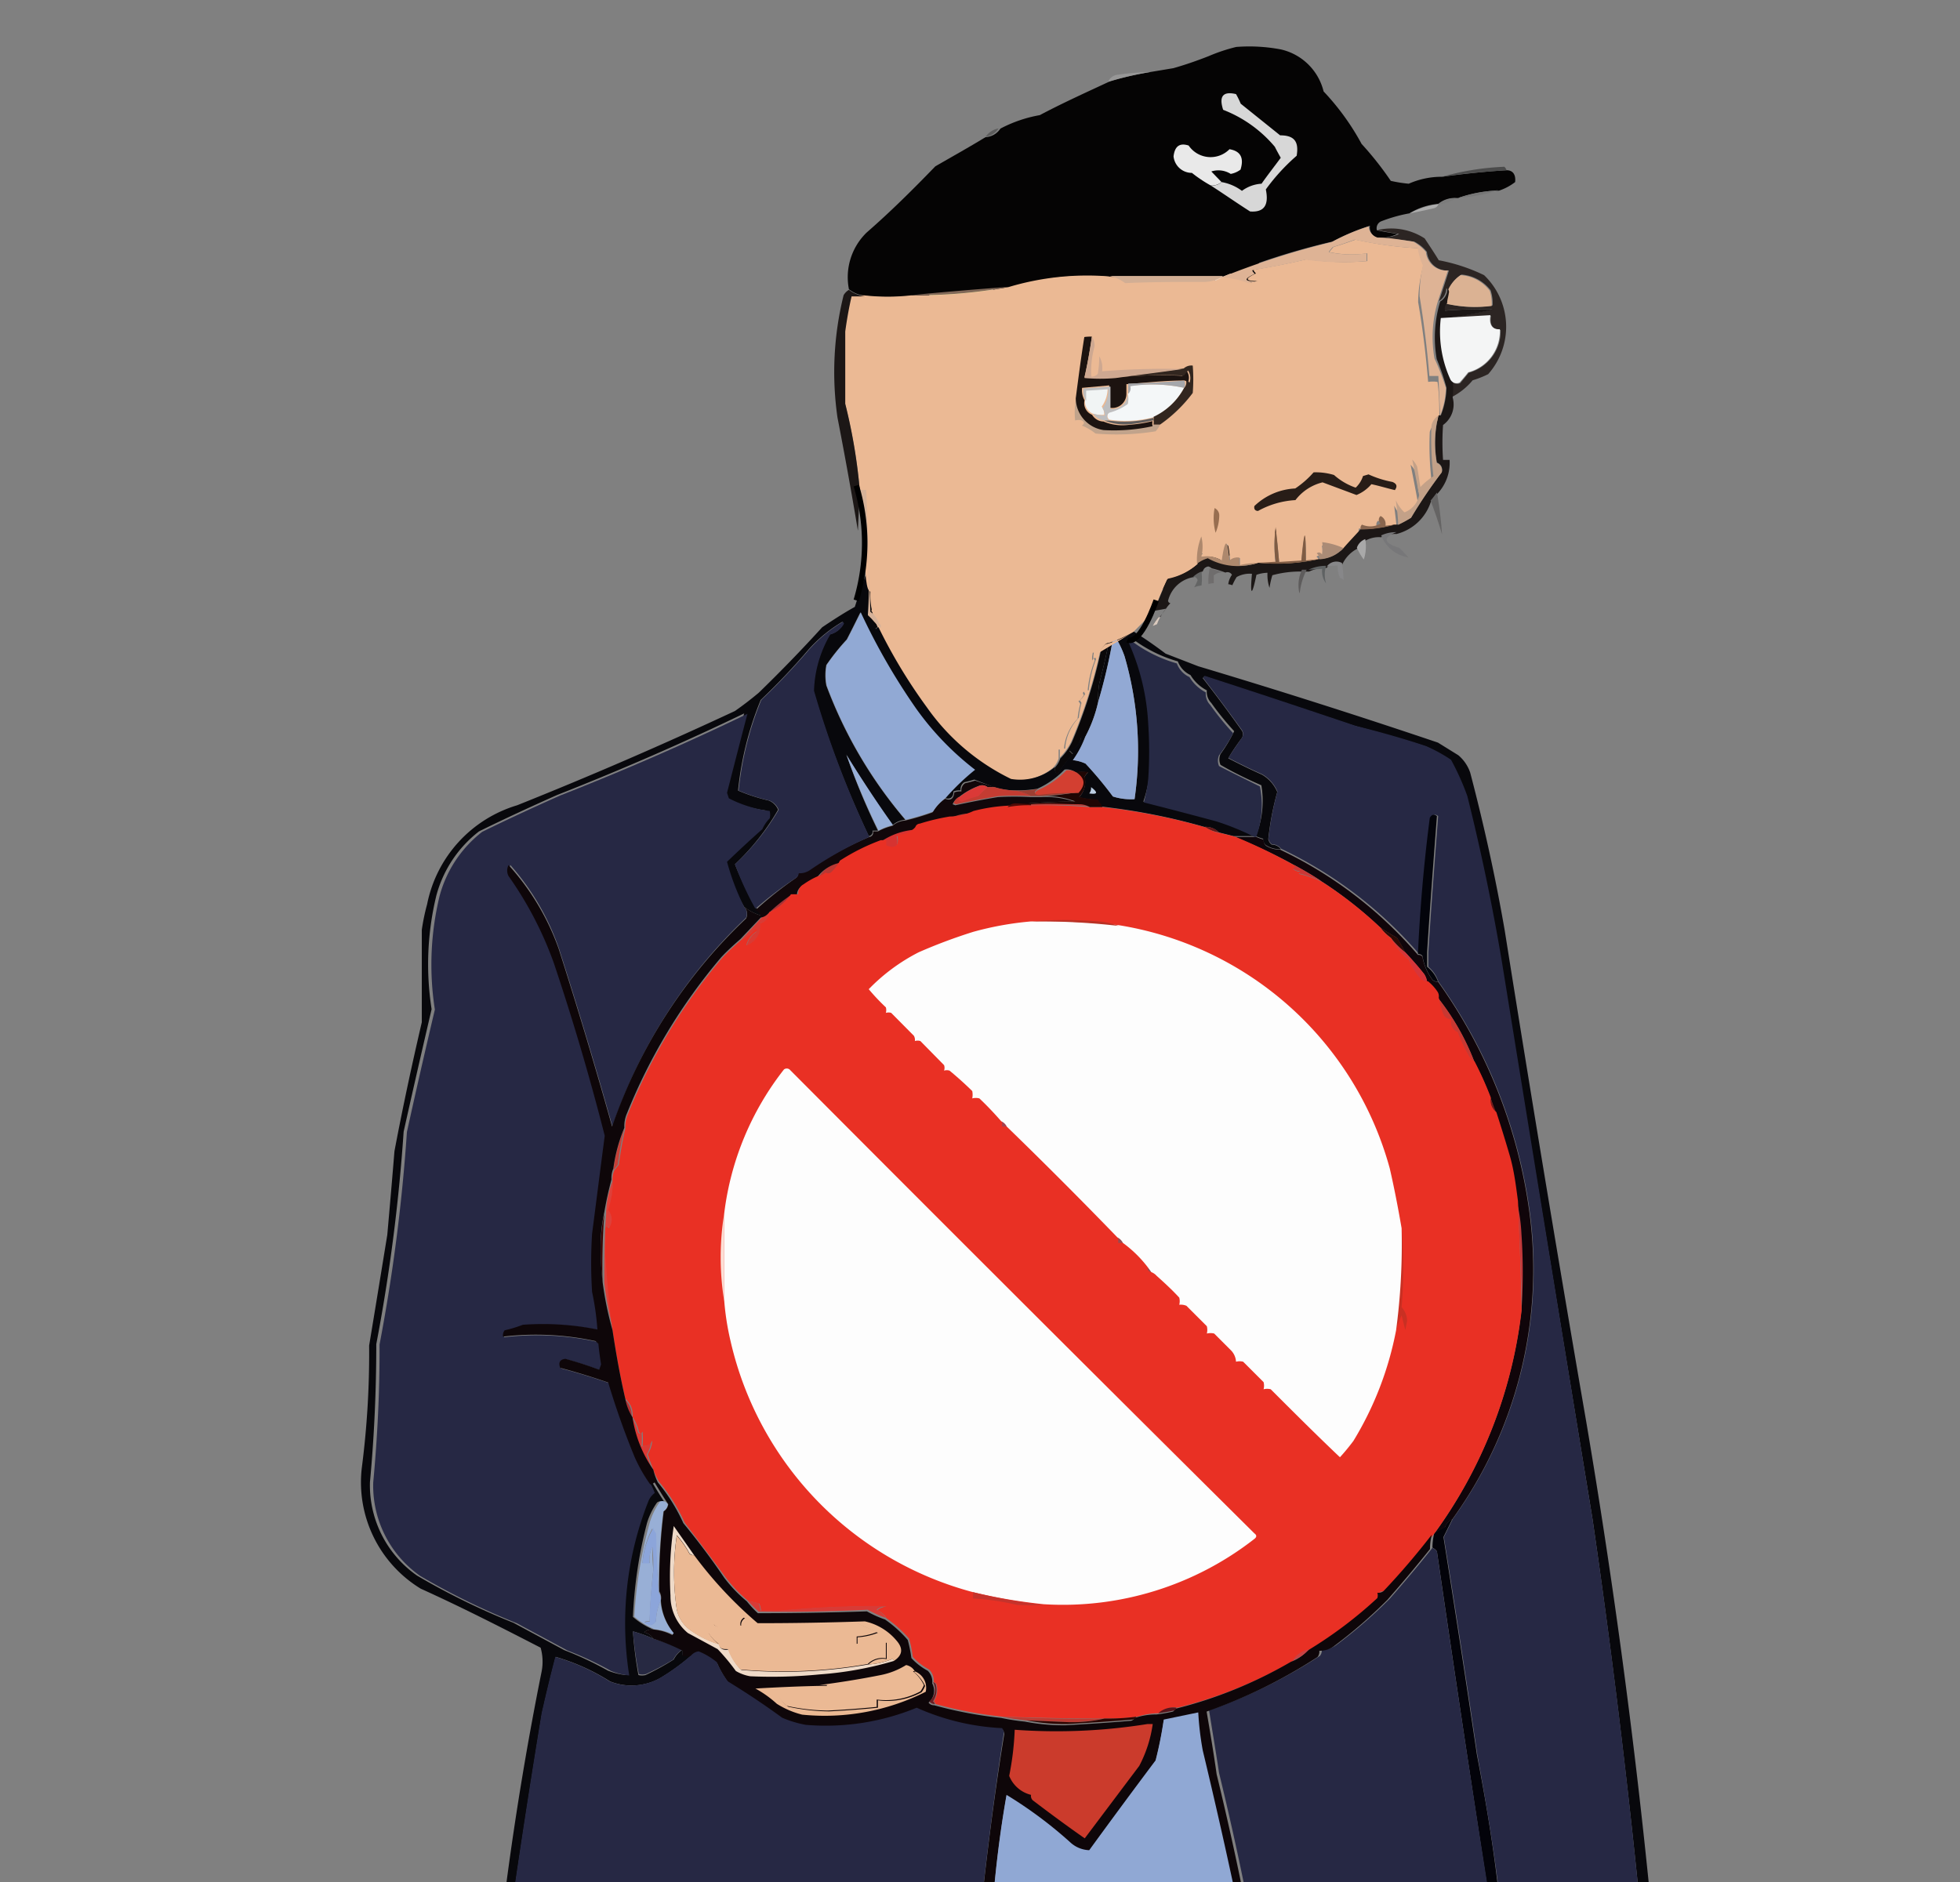 <svg xmlns="http://www.w3.org/2000/svg" viewBox="0 0 96 92.2"><rect x="0" y="0" width="96" height="92.2" fill="#808080" stroke="none"/><defs><style>.cls-1{fill:#0a0809;}.cls-1,.cls-10,.cls-100,.cls-101,.cls-102,.cls-103,.cls-104,.cls-105,.cls-106,.cls-107,.cls-108,.cls-109,.cls-11,.cls-110,.cls-111,.cls-112,.cls-113,.cls-114,.cls-115,.cls-116,.cls-117,.cls-118,.cls-119,.cls-12,.cls-120,.cls-13,.cls-14,.cls-15,.cls-16,.cls-17,.cls-18,.cls-19,.cls-2,.cls-20,.cls-21,.cls-22,.cls-23,.cls-24,.cls-25,.cls-26,.cls-27,.cls-28,.cls-29,.cls-3,.cls-30,.cls-31,.cls-32,.cls-33,.cls-34,.cls-35,.cls-36,.cls-37,.cls-38,.cls-39,.cls-4,.cls-40,.cls-41,.cls-42,.cls-43,.cls-44,.cls-45,.cls-46,.cls-47,.cls-48,.cls-49,.cls-5,.cls-50,.cls-51,.cls-52,.cls-53,.cls-54,.cls-55,.cls-56,.cls-57,.cls-58,.cls-59,.cls-6,.cls-60,.cls-61,.cls-62,.cls-63,.cls-64,.cls-65,.cls-66,.cls-67,.cls-68,.cls-69,.cls-7,.cls-70,.cls-71,.cls-72,.cls-73,.cls-74,.cls-75,.cls-76,.cls-77,.cls-78,.cls-79,.cls-8,.cls-80,.cls-81,.cls-82,.cls-83,.cls-84,.cls-85,.cls-86,.cls-87,.cls-88,.cls-89,.cls-9,.cls-90,.cls-91,.cls-92,.cls-93,.cls-94,.cls-95,.cls-96,.cls-97,.cls-98,.cls-99{fill-rule:evenodd;}.cls-2{fill:#ecd1bb;}.cls-3{fill:#edebb2;}.cls-4{fill:#f6f2ac;}.cls-5{fill:#edebaf;}.cls-6{fill:#ebb994;}.cls-7{fill:#f9f5a1;}.cls-8{fill:#f3f2c0;}.cls-9{fill:#f3f1b2;}.cls-10{fill:#f3f4f3;}.cls-11{fill:#efedc0;}.cls-12{fill:#f0d9c5;}.cls-13{fill:#0c0909;}.cls-14{fill:#f7f7f7;}.cls-15{fill:#edd5c3;}.cls-16{fill:#f2e2d2;}.cls-17{fill:#0d0d0e;}.cls-18{fill:#f1d7c3;}.cls-19{fill:#0f0b09;}.cls-20{fill:#eed7c3;}.cls-21{fill:#08080c;}.cls-22{fill:#03030a;}.cls-23{fill:#98afd6;}.cls-24{fill:#262844;}.cls-25{fill:#8ca5da;}.cls-26{fill:#db3a35;}.cls-27{fill:#b13234;}.cls-28{fill:#de4039;}.cls-29{fill:#370201;}.cls-30{fill:#c3383a;}.cls-31{fill:#c73f37;}.cls-32{fill:#10050a;}.cls-33{fill:#761a1a;}.cls-34{fill:#c83832;}.cls-35{fill:#d63539;}.cls-36{fill:#2c0a05;}.cls-37{fill:#d93a33;}.cls-38{fill:#ab3134;}.cls-39{fill:#ca3836;}.cls-40{fill:#ba3833;}.cls-41{fill:#d63331;}.cls-42{fill:#03040b;}.cls-43{fill:#661718;}.cls-44{fill:#aa3c36;}.cls-45{fill:#11070a;}.cls-46{fill:#e93024;}.cls-47{fill:#c93023;}.cls-48{fill:#984650;}.cls-49{fill:#fddfd6;}.cls-50{fill:#994a50;}.cls-51{fill:#a6404e;}.cls-52{fill:#fdfdfd;}.cls-53{fill:#ba3125;}.cls-54{fill:#97afd8;}.cls-55{fill:#b83c37;}.cls-56{fill:#510b08;}.cls-57{fill:#200604;}.cls-58{fill:#c43c32;}.cls-59{fill:#9d3e32;}.cls-60{fill:#bbcee3;}.cls-61{fill:#db3937;}.cls-62{fill:#262944;}.cls-63{fill:#d33f31;}.cls-64{fill:#92a9d4;}.cls-65{fill:#91a9d4;}.cls-66{fill:#272942;}.cls-67{fill:#0e0609;}.cls-68{fill:#efdac8;}.cls-69{fill:#c94143;}.cls-70{fill:#d83b36;}.cls-71{fill:#c5332c;}.cls-72{fill:#6a1e23;}.cls-73{fill:#58151b;}.cls-74{fill:#bb3b33;}.cls-75{fill:#2d0501;}.cls-76{fill:#cb3b2c;}.cls-77{fill:#90a8d4;}.cls-78{fill:#050404;}.cls-79{fill:#979797;}.cls-80{fill:#5d5d5d;}.cls-81{fill:#e9e9e9;}.cls-82{fill:#4b4b4b;}.cls-83{fill:#d7d7d7;}.cls-84{fill:#767676;}.cls-85{fill:#7c7c7c;}.cls-86{fill:#acacac;}.cls-87{fill:#2c2523;}.cls-88{fill:#816858;}.cls-89{fill:#d2ae94;}.cls-90{fill:#dbb293;}.cls-91{fill:#deb395;}.cls-92{fill:#1c1716;}.cls-93{fill:#281d17;}.cls-94{fill:#c1a38b;}.cls-95{fill:#5f5c5c;}.cls-96{fill:#1c1310;}.cls-97{fill:#f4f7f8;}.cls-98{fill:#32261f;}.cls-99{fill:#f1f4f4;}.cls-100{fill:#bebebf;}.cls-101{fill:#a5a7ab;}.cls-102{fill:#cea891;}.cls-103{fill:#f4f5f5;}.cls-104{fill:#656464;}.cls-105{fill:#986e50;}.cls-106{fill:#c3a188;}.cls-107{fill:#88654e;}.cls-108{fill:#ad886d;}.cls-109{fill:#aa8b76;}.cls-110{fill:#777779;}.cls-111{fill:#7f5c44;}.cls-112{fill:#a9a9a9;}.cls-113{fill:#6f6d6d;}.cls-114{fill:#5f6263;}.cls-115{fill:#d6b299;}.cls-116{fill:#878789;}.cls-117{fill:#5e5c5c;}.cls-118{fill:#636464;}.cls-119{fill:#dacabe;}.cls-120,.cls-121{fill:none;}.cls-120{stroke:#000;stroke-miterlimit:10;stroke-width:0.27px;}</style></defs><g id="Capa_1" data-name="Capa 1"><path class="cls-1" d="M55.48,30.91a1,1,0,0,1-.93.09.33.33,0,0,0-.18.17c-.15.78-.33,1.55-.53,2.32a4.39,4.39,0,0,0-.05.89,6.72,6.72,0,0,1-.62,1.69.25.25,0,0,0-.22.08.8.8,0,0,1-.58.63l.18.18a5.91,5.91,0,0,0-.76,1,.43.43,0,0,1-.13-.35,1.15,1.15,0,0,0,.27-.45,2.9,2.9,0,0,0,.57-.8,24.58,24.58,0,0,0,1.78-6.58c1.87-1.09,3.79-2.1,5.74-3a15.67,15.67,0,0,0,5.12-3.39,9.09,9.09,0,0,0,1-1.51,3.49,3.49,0,0,0,.58-3.11A2,2,0,0,1,64,17.47a5.91,5.91,0,0,1,0-1.33,16,16,0,0,0-2.45-2.05.51.51,0,0,0-.35-.17A5.83,5.83,0,0,0,58.86,13a13.11,13.11,0,0,0-9.51,1.74.58.58,0,0,0-.45.26,5.37,5.37,0,0,0-2.71,2.76,88.21,88.21,0,0,0-2.8,9c-.23.58-.46,1.17-.67,1.77A3.49,3.49,0,0,0,43,30.73a.18.18,0,0,0-.13.09,3.51,3.51,0,0,1-.4-1.69c0-.26,0-.53.08-.8a.28.28,0,0,0-.17-.18q.77-2.83,1.46-5.69a7.22,7.22,0,0,0,0-1.61q-1-8,6.72-10.45l9-2A2.63,2.63,0,0,1,61.93,9a3.69,3.69,0,0,1-.09,3.74.48.48,0,0,0-.26.53,22,22,0,0,1,1.73,1.47l2.32,1.42A4.26,4.26,0,0,1,67,21.48a11.49,11.49,0,0,1-4.76,4.76c-2.52,1.19-5,2.45-7.47,3.78-.09,0-.1.1,0,.17A8.44,8.44,0,0,0,55.48,30.91Z"/><path class="cls-2" d="M61.18,13.92h-1.6l-.18-.54a16.87,16.87,0,0,0-4.81-.27,9,9,0,0,1-1.15.36,1,1,0,0,0-.22-.09,5.73,5.73,0,0,1-1.74.4,1.25,1.25,0,0,0-.71.45,2.38,2.38,0,0,0-.71.17,2.26,2.26,0,0,1-.58.49.29.29,0,0,0-.13-.17A13.11,13.11,0,0,1,58.86,13,5.83,5.83,0,0,1,61.18,13.92Z"/><path class="cls-3" d="M51.93,12.49a30.77,30.77,0,0,0-2.85,1.34,3.4,3.4,0,0,1,.8-.76Z"/><path class="cls-4" d="M57.62,9.47a7,7,0,0,0-1.29.53,1,1,0,0,0-1.11.18,2.68,2.68,0,0,0,1,.09v.26H54.77v.36a8.4,8.4,0,0,0-1.73.18,3.91,3.91,0,0,0-3,.31,2.7,2.7,0,0,1-.89.13,12.74,12.74,0,0,1,3.11-1Q54.93,9.88,57.62,9.47Z"/><path class="cls-5" d="M61.53,12.23a10.87,10.87,0,0,1,.09-1.61c-.11-.37-.22-.76-.31-1.15a1.57,1.57,0,0,0-.49-.4,8.83,8.83,0,0,0-1.78,0q3.54-1,2.72,2.67A4.73,4.73,0,0,1,61.53,12.23Z"/><path class="cls-6" d="M61.18,13.92a.51.51,0,0,1,.35.17q-.08.36.36.36a.35.35,0,0,0,.09.31,1,1,0,0,1,.84.93,1.22,1.22,0,0,1,.76,1.78,3,3,0,0,0,2.85,1.65.37.37,0,0,1,.17.13,4.53,4.53,0,0,1,0,1.47c0,.26-.18.34-.4.22a4.43,4.43,0,0,0,0,.89l-.53.27a6.32,6.32,0,0,0-1,1.51,2.07,2.07,0,0,1-.45.27.84.84,0,0,1-.27.4,4,4,0,0,0-.71.53.7.7,0,0,1-.35.05.45.45,0,0,1-.27.4,2.8,2.8,0,0,1-.71,0,.27.27,0,0,1-.09.27,3.77,3.77,0,0,1-.8.27.56.56,0,0,1-.67.35.63.63,0,0,0-.31.54,7.85,7.85,0,0,0-1.78.75,2.39,2.39,0,0,0-1,.27,1.07,1.07,0,0,0-.13.31L57,28a.85.85,0,0,1-.58.22,1.73,1.73,0,0,0-.35.31.33.33,0,0,1-.14-.17,5,5,0,0,1-1.55.84,1.08,1.08,0,0,0-.32.58c0,.42-.08.83-.13,1.25h-.35a5.58,5.58,0,0,1-.09,1.15l0,.18c.06-.11.1-.11.13,0a5.27,5.27,0,0,0-.35,1.51q-.33,0-.18.18a1.14,1.14,0,0,1-.27.31.38.38,0,0,1,.09.13,4.34,4.34,0,0,0-.13.72,2.41,2.41,0,0,0-.67,1.51h-.26v.44a1.15,1.15,0,0,1-.27.45,2.65,2.65,0,0,1-2.14.58,10.81,10.81,0,0,1-4.13-3.52A25.87,25.87,0,0,1,43,30.73a3.49,3.49,0,0,1-.31-2.23c.21-.6.44-1.19.67-1.77a.22.22,0,0,0,.13-.09,5.88,5.88,0,0,1,.71-2.05c.21-.84.42-1.67.62-2.49a2.27,2.27,0,0,0,.45-1.42c.34-.95.67-1.9,1-2.85a1.76,1.76,0,0,1,.49-.49.46.46,0,0,1,0-.49,6.07,6.07,0,0,1,1.56-1.47,1.08,1.08,0,0,1,.44,0A.74.74,0,0,1,48.9,15a.58.58,0,0,1,.45-.26.29.29,0,0,1,.13.17,2.26,2.26,0,0,0,.58-.49,2.38,2.38,0,0,1,.71-.17,1.25,1.25,0,0,1,.71-.45,5.73,5.73,0,0,0,1.74-.4,1,1,0,0,1,.22.09,9,9,0,0,0,1.15-.36,16.87,16.87,0,0,1,4.81.27l.18.54Z"/><path class="cls-7" d="M61.53,12.23a1.73,1.73,0,0,1-.49.62l-1.11-.36a.35.35,0,0,0-.09-.31A7.41,7.41,0,0,1,58,11.91c-1.3-.06-2.6-.06-3.91,0a8.92,8.92,0,0,0-2.13.32v.26l-2,.58a3.4,3.4,0,0,0-.8.76.08.08,0,0,1-.09.09h-.44a.31.31,0,0,1-.09.26,5.55,5.55,0,0,0-.8.45v.26a.4.4,0,0,0-.45.45.29.29,0,0,0-.27.09,2.29,2.29,0,0,1-.66.62,1,1,0,0,1-.4.71,2.61,2.61,0,0,1-.4.8c-.32,1-.65,1.91-1,2.85a1.37,1.37,0,0,1-.14-.8,15.82,15.82,0,0,1,0-1.69,6,6,0,0,0,.31-1.51c.13-.58.27-.58.4,0l.4-.58a.56.56,0,0,1-.13-.85,2.9,2.9,0,0,0,.26-.53.37.37,0,0,1,.32-.09v-.44h.26a.42.42,0,0,1,.36-.49,10.67,10.67,0,0,1,.8-.94,6.69,6.69,0,0,1,1.78-1,2.7,2.7,0,0,0,.89-.13,3.91,3.91,0,0,1,3-.31,8.4,8.4,0,0,1,1.73-.18v-.36H56.2v-.26a2.68,2.68,0,0,1-1-.09A1,1,0,0,1,56.33,10a7,7,0,0,1,1.29-.53A6.57,6.57,0,0,1,59,9.11a8.83,8.83,0,0,1,1.78,0,1.57,1.57,0,0,1,.49.4c.09.39.2.78.31,1.15A10.87,10.87,0,0,0,61.53,12.23Z"/><path class="cls-8" d="M59.93,12.49a15.5,15.5,0,0,0-8,0v-.26a8.92,8.92,0,0,1,2.13-.32c1.31-.06,2.61-.06,3.91,0a7.41,7.41,0,0,0,1.87.27A.35.35,0,0,1,59.93,12.49Z"/><path class="cls-9" d="M47.39,12.49a10.67,10.67,0,0,0-.8.94.42.42,0,0,0-.36.49H46v.44a.37.37,0,0,0-.32.09,2.9,2.9,0,0,1-.26.53.56.56,0,0,0,.13.85l-.4.58c-.13-.58-.27-.58-.4,0a6,6,0,0,1-.31,1.51,15.82,15.82,0,0,0,0,1.69,9.53,9.53,0,0,1-.08-1.78A7.36,7.36,0,0,1,47.39,12.49Z"/><path class="cls-10" d="M64.47,16.23h.35a.29.29,0,0,0,.09.27,1.56,1.56,0,0,1,.45.26c-.4.2-.46.48-.18.85a.5.5,0,0,0,.67-.49q1.75,1.75-.67,1.11a1.23,1.23,0,0,1-.67-.85A7.37,7.37,0,0,1,64.47,16.23Z"/><path class="cls-11" d="M49,13.92a15.32,15.32,0,0,0-3,2.93c-.23.47-.43.94-.62,1.42-.29,1-.62,2-1,2.94a11.31,11.31,0,0,1-.13-3.38,9.53,9.53,0,0,0,.08,1.78,1.37,1.37,0,0,0,.14.8c.33-.94.66-1.89,1-2.85a2.61,2.61,0,0,0,.4-.8,1,1,0,0,0,.4-.71,2.29,2.29,0,0,0,.66-.62.29.29,0,0,1,.27-.09.4.4,0,0,1,.45-.45v-.26a5.55,5.55,0,0,1,.8-.45.31.31,0,0,0,.09-.26Z"/><path class="cls-12" d="M61.53,14.09A16,16,0,0,1,64,16.14a5.91,5.91,0,0,0,0,1.33,2,2,0,0,0,2.76,1.25,3.49,3.49,0,0,1-.58,3.11,4.43,4.43,0,0,1,0-.89c.22.12.36,0,.4-.22a4.53,4.53,0,0,0,0-1.47.37.37,0,0,0-.17-.13,3,3,0,0,1-2.85-1.65,1.22,1.22,0,0,0-.76-1.78,1,1,0,0,0-.84-.93.35.35,0,0,1-.09-.31Q61.46,14.45,61.53,14.09Z"/><path class="cls-13" d="M53.62,21.3a.3.3,0,0,1,0,.4,2.22,2.22,0,0,1-.63,0,1.36,1.36,0,0,1,.58,1.47,1.38,1.38,0,0,1-.67.49,5,5,0,0,1-3-.23,2.51,2.51,0,0,1-.71-1.55.37.37,0,0,1,.18-.36,4.17,4.17,0,0,1,1.33-.44A7.87,7.87,0,0,1,53.62,21.3Z"/><path class="cls-14" d="M50.77,21.57a2.19,2.19,0,0,1,2.18.8c.28.53.12.81-.49.84a8,8,0,0,1-1.69,0A1.49,1.49,0,0,1,49.7,22,2.93,2.93,0,0,1,50.77,21.57Z"/><path class="cls-15" d="M66.16,21.83a9.09,9.09,0,0,1-1,1.51A15.67,15.67,0,0,1,60,26.73a.63.63,0,0,1,.31-.54.56.56,0,0,0,.67-.35,3.77,3.77,0,0,0,.8-.27.27.27,0,0,0,.09-.27,2.8,2.8,0,0,0,.71,0,.45.45,0,0,0,.27-.4.7.7,0,0,0,.35-.05,4,4,0,0,1,.71-.53.84.84,0,0,0,.27-.4,2.07,2.07,0,0,0,.45-.27,6.32,6.32,0,0,1,1-1.51Z"/><path class="cls-16" d="M53.62,21.3a7.87,7.87,0,0,0-2.94-.22,4.17,4.17,0,0,0-1.33.44.37.37,0,0,0-.18.36,2.51,2.51,0,0,0,.71,1.55,1.28,1.28,0,0,1-.67-.8,2.11,2.11,0,0,1,0-1.29,8.83,8.83,0,0,1,4.18-.26A.36.36,0,0,1,53.62,21.3Z"/><path class="cls-17" d="M51.12,22q1.08.16.45,1c-.52.08-.74-.14-.67-.66A1.13,1.13,0,0,0,51.12,22Z"/><path class="cls-18" d="M63.58,22.1l1.16.09a.3.3,0,0,1-.18.31.68.68,0,0,1,.26.18,2.59,2.59,0,0,0-.13.58.44.44,0,0,0-.27-.09,8.69,8.69,0,0,0-3.33.75,1.86,1.86,0,0,1-2.05.76c-.13-.5.05-.76.54-.8a1.51,1.51,0,0,1,.66-.71l.09.17a14.47,14.47,0,0,1,3-.88.41.41,0,0,1,0-.27C63.46,22.28,63.53,22.25,63.58,22.1Z"/><path class="cls-19" d="M63.93,22.37c.4,0,.55.13.45.49a12.62,12.62,0,0,0-4.72,1.69c-.33,0-.42-.09-.26-.4a5.52,5.52,0,0,1,1.42-.85A25.66,25.66,0,0,1,63.93,22.37Z"/><path class="cls-20" d="M48.9,15a.74.74,0,0,0-.09.36,1.08,1.08,0,0,0-.44,0,6.07,6.07,0,0,0-1.56,1.47.46.46,0,0,0,0,.49,1.76,1.76,0,0,0-.49.49c-.31,1-.64,1.9-1,2.85a2.27,2.27,0,0,1-.45,1.42c-.2.82-.41,1.65-.62,2.49a5.88,5.88,0,0,0-.71,2.05.22.22,0,0,1-.13.09,88.21,88.21,0,0,1,2.8-9A5.37,5.37,0,0,1,48.9,15Z"/><path class="cls-6" d="M60,26.73c-2,.92-3.87,1.93-5.74,3a24.58,24.58,0,0,1-1.78,6.58,2.9,2.9,0,0,1-.57.8v-.44h.26a2.41,2.41,0,0,1,.67-1.51,4.34,4.34,0,0,1,.13-.72.38.38,0,0,0-.09-.13,1.14,1.14,0,0,0,.27-.31q-.15-.23.18-.18a5.27,5.27,0,0,1,.35-1.51c0-.11-.07-.11-.13,0l0-.18A5.58,5.58,0,0,0,53.62,31H54c.05-.42.1-.83.13-1.25a1.08,1.08,0,0,1,.32-.58A5,5,0,0,0,56,28.33a.33.33,0,0,0,.14.17,1.73,1.73,0,0,1,.35-.31A.85.85,0,0,0,57,28l.09.09a1.07,1.07,0,0,1,.13-.31,2.39,2.39,0,0,1,1-.27A7.85,7.85,0,0,1,60,26.73Z"/><path class="cls-21" d="M42.41,28.15a.28.28,0,0,1,.17.18c0,.27-.06.54-.08.8a3.51,3.51,0,0,0,.4,1.69.18.18,0,0,1,.13-.09,25.87,25.87,0,0,0,2.36,3.91,10.81,10.81,0,0,0,4.13,3.52,2.65,2.65,0,0,0,2.14-.58.43.43,0,0,0,.13.35,5.91,5.91,0,0,1,.76-1l-.18-.18a.8.8,0,0,0,.58-.63.25.25,0,0,1,.22-.08,4.88,4.88,0,0,1-.62,1.2,1.91,1.91,0,0,1,.62.17,18.74,18.74,0,0,1,1.34,1.61,2.92,2.92,0,0,0,1.06.13,16.54,16.54,0,0,0-.49-7,4.85,4.85,0,0,0-.53-1.07,27.74,27.74,0,0,1-.76,3.3,4.39,4.39,0,0,1,.05-.89c.2-.77.38-1.54.53-2.32a.33.33,0,0,1,.18-.17,1,1,0,0,0,.93-.09c.55.34,1.08.71,1.61,1.11l1.6.62q5.91,1.77,11.74,3.74l1,.62a1.93,1.93,0,0,1,.58.85c.67,2.55,1.24,5.13,1.69,7.73q1.92,12.08,4,24.11Q79.6,80.9,80.75,92.2h-.54Q79.29,83.28,78,74.41,75.76,60.75,73.5,47.1,72.78,43,71.81,39a12.39,12.39,0,0,0-.8-1.78,7.77,7.77,0,0,0-1.2-.66c-1.15-.37-2.31-.69-3.47-1Q62.65,34.34,59,33.13l-.09.09q1,1.28,1.92,2.58a.36.36,0,0,1,0,.35c-.24.32-.47.65-.67,1,.54.28,1.09.55,1.65.8a1.78,1.78,0,0,1,.75.85,14,14,0,0,0-.44,2.31.44.44,0,0,0,.17.27.56.56,0,0,1,.45.22A1.23,1.23,0,0,1,62,41.4a.37.37,0,0,1-.13-.31,2.2,2.2,0,0,1-.36-.13,4.6,4.6,0,0,0,.27-2.49c-.69-.3-1.37-.63-2-1a.65.65,0,0,1,0-.53,7.06,7.06,0,0,0,.67-1.12,13.75,13.75,0,0,1-1.12-1.38.78.78,0,0,1-.22-.62,2,2,0,0,1-.8-.75,1.19,1.19,0,0,1-.62-.67,6.76,6.76,0,0,1-2.23-1.11c-.07-.06-.13,0-.17,0a11.1,11.1,0,0,1,1,4.09,19.83,19.83,0,0,1,0,2.67A6.42,6.42,0,0,1,56,39.27c1.19.3,2.37.61,3.56.93a12.71,12.71,0,0,1,1.86.76h-1l-.72-.18a.89.89,0,0,0-.71-.27,30.68,30.68,0,0,0-5.07-1,1.45,1.45,0,0,0-.18-.32,4.55,4.55,0,0,1-.89-.13,1.08,1.08,0,0,0,.27-1,.79.79,0,0,1,.18-.22,2.14,2.14,0,0,0-.62,0,.7.7,0,0,0-.54-.14,4.29,4.29,0,0,1-1.33.94,6.4,6.4,0,0,1-1.16.08,3.67,3.67,0,0,1-1-.17l-.93-.36a4.43,4.43,0,0,1-.49.13.41.41,0,0,0-.18.4.83.83,0,0,0-.35.05c0,.31-.18.42-.45.31a11.57,11.57,0,0,1,1.42-1.38,14.08,14.08,0,0,1-2.89-3A31.42,31.42,0,0,1,42.14,30c-.22.44-.44.89-.67,1.33a10.79,10.79,0,0,0-1,1.25,2.69,2.69,0,0,0,0,1,21.91,21.91,0,0,0,3.87,6.58,1.05,1.05,0,0,0-.62.26c-.8-1.12-1.55-2.27-2.27-3.46A33.45,33.45,0,0,0,43,40.69h-.27a.21.21,0,0,1-.18.27,47.69,47.69,0,0,1-2.71-7.12,5.77,5.77,0,0,1,.8-2.76,1.05,1.05,0,0,0,.67-.53l-.05-.09a7,7,0,0,0-1.64,1.34,32.62,32.62,0,0,1-2.36,2.49,15.73,15.73,0,0,0-1.11,4.44,8.87,8.87,0,0,0,1.51.49.83.83,0,0,1,.45.45A11.69,11.69,0,0,1,36,42.34a14.68,14.68,0,0,0,1.07,2.18.33.33,0,0,1,.27.35,2.48,2.48,0,0,1-.89-.44,12,12,0,0,1-1-2.23c.56-.54,1.14-1.08,1.73-1.6a1.77,1.77,0,0,1,.36-.53.73.73,0,0,0,0-.36,6,6,0,0,1-2-.62l-.09-.27c.31-1.29.64-2.58,1-3.87q-4.44,2.14-9.17,4c-1.28.57-2.56,1.16-3.82,1.78a5.9,5.9,0,0,0-2.09,3.15,14.27,14.27,0,0,0-.23,5.56q-.7,3-1.37,6a86.64,86.64,0,0,1-1.34,10.41c0,2.26-.1,4.51-.31,6.76a5.4,5.4,0,0,0,2.31,4.58,35,35,0,0,0,4.72,2.31l2.49,1.34a16.42,16.42,0,0,1,2.13,1,3.14,3.14,0,0,0,.89.22,16.27,16.27,0,0,1,.94-8.54.94.94,0,0,1,.31-.4,2.43,2.43,0,0,0-.18-.4.29.29,0,0,0,.22-.09c.22.37.44.73.67,1.07a.29.29,0,0,0-.44-.09,3.54,3.54,0,0,0-.49,1A22.05,22.05,0,0,0,31,79.21a3.61,3.61,0,0,0,1,.62.54.54,0,0,0-.45.14.68.68,0,0,1,.45.31,6.76,6.76,0,0,0-1-.36,19.25,19.25,0,0,0,.27,2.14.7.7,0,0,0,.35,0A13.18,13.18,0,0,0,33,81.3a1.23,1.23,0,0,1,.44-.49v.27h.45a10.58,10.58,0,0,1-1.52,1.11,2.87,2.87,0,0,1-2.49.18,10.41,10.41,0,0,0-2.66-1.2c-.24.91-.46,1.83-.67,2.76q-.68,4.13-1.29,8.27h-.45Q25.5,87,26.53,81.88a2.53,2.53,0,0,0-.05-1.16c-1.94-1-3.9-2-5.87-2.89a6.1,6.1,0,0,1-2.89-5.91,43.77,43.77,0,0,0,.36-6q.45-2.72.89-5.43c.12-1.36.24-2.73.35-4.09.4-2.12.85-4.22,1.34-6.32q0-2.27,0-4.53a10.26,10.26,0,0,1,.26-1.25,6.35,6.35,0,0,1,4.41-4.85q5.4-2.16,10.67-4.62c.4-.28.79-.58,1.16-.89q1.61-1.56,3.11-3.21c.52-.35,1.06-.7,1.6-1C42.05,29.15,42.23,28.64,42.41,28.15Z"/><path class="cls-22" d="M71.14,74.41l-.44.89q.85,5.33,1.64,10.67c.4,2.07.75,4.14,1,6.23h-.53Q71.56,84.12,70.38,76a.55.55,0,0,0-.22-.18,2.94,2.94,0,0,1,.09-.71,3.07,3.07,0,0,1,.53-.31A.68.68,0,0,1,71.14,74.41Z"/><path class="cls-23" d="M32.71,73.7a.48.48,0,0,1-.22.35A28.54,28.54,0,0,0,32.27,78q-.1-1.06-.18-2.85a.7.7,0,0,1-.14-.27,4,4,0,0,0-.48,1.69h.35a1.46,1.46,0,0,1,.13-.8c0,.37,0,.74.05,1.11-.09.85-.15,1.69-.18,2.54-.33,0-.32.08.05.18a.44.44,0,0,0,.26-.18,2.65,2.65,0,0,1,.22-1A2.75,2.75,0,0,0,33,80l0,.09a2.5,2.5,0,0,0-.93-.27,3.61,3.61,0,0,1-1-.62,22.05,22.05,0,0,1,.76-4.63,3.54,3.54,0,0,1,.49-1A.29.29,0,0,1,32.71,73.7Z"/><path class="cls-24" d="M70.16,75.83a.55.55,0,0,1,.22.18q1.17,8.1,2.45,16.19H60.91q-.55-2.67-1.2-5.34c-.15-1-.32-2-.49-3.07a25.35,25.35,0,0,0,5.43-2.67.42.42,0,0,0,.09-.31,1.15,1.15,0,0,0,.71-.22,23.56,23.56,0,0,0,2.62-2.27C68.79,77.5,69.49,76.67,70.16,75.83Z"/><path class="cls-25" d="M32.27,78a.59.59,0,0,1,.08.44,2.65,2.65,0,0,0-.22,1,.44.44,0,0,1-.26.18c-.37-.1-.38-.16-.05-.18,0-.85.09-1.69.18-2.54,0-.37,0-.74-.05-1.11a1.46,1.46,0,0,0-.13.8h-.35A4,4,0,0,1,32,74.85a.7.7,0,0,0,.14.27Q32.17,76.91,32.27,78Z"/><path class="cls-24" d="M80.21,92.2H73.36c-.27-2.09-.62-4.16-1-6.23q-.78-5.34-1.64-10.67l.44-.89a20.89,20.89,0,0,0,3.78-14.95,25.16,25.16,0,0,0-4.49-11.38,1.63,1.63,0,0,0-.49-.72l0-.71c.14-2.23.31-4.45.48-6.67-.14-.11-.26-.08-.35.09q-.44,3.33-.58,6.67a20.48,20.48,0,0,0-6.76-5.16.56.56,0,0,0-.45-.22.44.44,0,0,1-.17-.27,14,14,0,0,1,.44-2.31,1.78,1.78,0,0,0-.75-.85c-.56-.25-1.11-.52-1.65-.8.2-.33.43-.66.67-1a.36.36,0,0,0,0-.35q-.93-1.3-1.92-2.58l.09-.09q3.7,1.2,7.39,2.45c1.16.29,2.32.61,3.47,1a7.77,7.77,0,0,1,1.2.66,12.39,12.39,0,0,1,.8,1.78q1,4,1.69,8.1Q75.77,60.75,78,74.41,79.3,83.28,80.21,92.2Z"/><path class="cls-26" d="M30.93,69.43a1.9,1.9,0,0,1,.31.71q.09.18.18,0a3.35,3.35,0,0,1,0,.71.46.46,0,0,0,.48-.27,1.52,1.52,0,0,1-.22.67c.08.26.17.51.27.76A6,6,0,0,1,30.93,69.43Z"/><path class="cls-27" d="M30.58,68.54a1,1,0,0,1,.35.89A2.41,2.41,0,0,1,30.58,68.54Z"/><path class="cls-28" d="M30,57.86a3.78,3.78,0,0,1-.18,1.42.72.72,0,0,1,.05.89q-.13-.15-.18.09c0,.42,0,.83,0,1.25.09,1.28.21,2.5.35,3.65a16.11,16.11,0,0,1-.44-2.32c0-1.13,0-2.25.09-3.38C29.69,58.92,29.81,58.39,30,57.86Z"/><path class="cls-29" d="M29.6,59.46c-.09,1.13-.11,2.25-.09,3.38a15.53,15.53,0,0,1-.09-1.69A7.68,7.68,0,0,1,29.6,59.46Z"/><path class="cls-30" d="M74.34,58.84a8.34,8.34,0,0,1,.23,1.6,27.4,27.4,0,0,1,0,3.74Q74.46,61.51,74.34,58.84Z"/><path class="cls-31" d="M30.58,55.28a17.94,17.94,0,0,0-.32,1.78c-.07.1-.15.18-.22.27A7.84,7.84,0,0,1,30.58,55.28Z"/><path class="cls-32" d="M60.47,41h1.06a2.2,2.2,0,0,0,.36.13.37.37,0,0,0,.13.31,1.23,1.23,0,0,0,.67.18,20.48,20.48,0,0,1,6.76,5.16.24.24,0,0,1,.22.09A2.67,2.67,0,0,0,70.16,48a.3.3,0,0,0,.27.09,25.16,25.16,0,0,1,4.49,11.38,20.89,20.89,0,0,1-3.78,14.95.68.68,0,0,0-.36.4,3.07,3.07,0,0,0-.53.31,23,23,0,0,0,4.27-10.94,27.4,27.4,0,0,0,0-3.74,8.34,8.34,0,0,0-.23-1.6c-.1-.75-.23-1.49-.4-2.22s-.43-1.43-.66-2.14L73,53.77a16.69,16.69,0,0,0-.8-1.78,11.85,11.85,0,0,0-1.78-3.11.41.41,0,0,0-.05-.27,2.24,2.24,0,0,0-.48-.53.93.93,0,0,0-.14-.36c-.3-.38-.61-.73-.93-1.07-.12-.24-.26-.48-.4-.71a8.1,8.1,0,0,1-.85-.53,19.78,19.78,0,0,0-2.84-2.23c-.43-.29-.88-.55-1.34-.8A27.25,27.25,0,0,0,60.47,41Z"/><path class="cls-33" d="M73,53.77l.27.71A.71.71,0,0,1,73,53.77Z"/><path class="cls-34" d="M70.43,48.88A11.85,11.85,0,0,1,72.21,52a.55.55,0,0,1-.22-.18,7.23,7.23,0,0,1-.63-1.24.51.51,0,0,1-.31-.63.42.42,0,0,1-.4-.26A4.77,4.77,0,0,1,70.43,48.88Z"/><path class="cls-35" d="M68.12,45.94a4,4,0,0,0,.71.71c.32.34.63.69.93,1.07a.93.93,0,0,1,.14.36.46.46,0,0,1-.41-.18A3.49,3.49,0,0,1,69,47,2.88,2.88,0,0,1,68.12,45.94Z"/><path class="cls-36" d="M67.58,45.41a8.1,8.1,0,0,0,.85.53c.14.23.28.47.4.71a4,4,0,0,1-.71-.71A2.47,2.47,0,0,1,67.58,45.41Z"/><path class="cls-37" d="M37.69,44.69a.58.58,0,0,1-.44.54,1,1,0,0,1-.67,1.07,1.1,1.1,0,0,1,.44-.63c.07-.07,0-.13,0-.17a3.06,3.06,0,0,1-.71.53l1.07-1.16A.59.59,0,0,0,37.69,44.69Z"/><path class="cls-24" d="M36.45,44.43a.48.48,0,0,1,.09.53A25.26,25.26,0,0,0,30,55.19q-1.23-4.38-2.62-8.72A12.16,12.16,0,0,0,25,42.38a.57.57,0,0,0,0,.54,17.68,17.68,0,0,1,2.22,4.27q1.39,4.17,2.49,8.45c-.21,1.59-.41,3.19-.62,4.8a22.58,22.58,0,0,0,0,2.85,13.07,13.07,0,0,1,.22,1.87,13.52,13.52,0,0,0-3.65-.23,6.55,6.55,0,0,1-.89.27.38.38,0,0,0-.08.31,13.8,13.8,0,0,1,4.53.22l.14.14c0,.32.08.65.13,1l-.09.26c-.54-.2-1.09-.38-1.65-.53-.28,0-.37.17-.26.44.79.21,1.57.45,2.35.72.37,1.23.8,2.45,1.29,3.64a7.62,7.62,0,0,0,.76,1.34,2.43,2.43,0,0,1,.18.4.94.94,0,0,0-.31.4,16.27,16.27,0,0,0-.94,8.54,3.14,3.14,0,0,1-.89-.22,16.42,16.42,0,0,0-2.13-1l-2.49-1.34a35,35,0,0,1-4.72-2.31,5.4,5.4,0,0,1-2.31-4.58c.21-2.25.32-4.5.31-6.76a86.64,86.64,0,0,0,1.34-10.41q.66-3,1.37-6a14.27,14.27,0,0,1,.23-5.56,5.9,5.9,0,0,1,2.09-3.15c1.26-.62,2.54-1.21,3.82-1.78q4.74-1.86,9.17-4c-.34,1.29-.67,2.58-1,3.87l.09.27a6,6,0,0,0,2,.62.73.73,0,0,1,0,.36,1.77,1.77,0,0,0-.36.53c-.59.52-1.17,1.06-1.73,1.6A12,12,0,0,0,36.45,44.43Z"/><path class="cls-38" d="M38.76,43.81a2.55,2.55,0,0,1-1.07.88A8.21,8.21,0,0,1,38.76,43.81Z"/><path class="cls-39" d="M63.4,42.38c.46.25.91.51,1.34.8a5.13,5.13,0,0,0-1.16-.4l.09-.09a.92.92,0,0,1-.36-.13Z"/><path class="cls-40" d="M41.16,42.2a2.07,2.07,0,0,1-.44.58.23.23,0,0,1-.27,0,.62.62,0,0,1-.36.18A1.84,1.84,0,0,1,41.16,42.2Z"/><path class="cls-41" d="M44.81,40.6a1.21,1.21,0,0,1-.89.36c.12.53-.06.71-.53.53v-.26h-.27A3.38,3.38,0,0,1,44.81,40.6Z"/><path class="cls-42" d="M70.43,48.08a.3.3,0,0,1-.27-.09,2.67,2.67,0,0,1-.49-1.16.24.24,0,0,0-.22-.09q.15-3.35.58-6.67c.09-.17.21-.2.35-.09-.17,2.22-.34,4.44-.48,6.67l0,.71A1.63,1.63,0,0,1,70.43,48.08Z"/><path class="cls-43" d="M59,40.51a.89.89,0,0,1,.71.27A1.75,1.75,0,0,1,59,40.51Z"/><path class="cls-44" d="M47.66,39.8a2.75,2.75,0,0,1-1.16.27A2.39,2.39,0,0,1,47.66,39.8Z"/><path class="cls-45" d="M48.72,38.56h-.35a.43.43,0,0,0-.45-.05,3.48,3.48,0,0,0-1,.58.66.66,0,0,0-.26.31l.13.05c.7-.15,1.4-.29,2.09-.4a14.25,14.25,0,0,1,1.6,0H51a4.24,4.24,0,0,1,1.6.22c-1,0-1.92.06-2.85.14a.51.51,0,0,0-.44.18,8.4,8.4,0,0,0-1.69.26,2.39,2.39,0,0,0-1.16.27,10.48,10.48,0,0,0-1.47.35.24.24,0,0,0-.22.18,3.38,3.38,0,0,0-1.69.63,10.21,10.21,0,0,0-2,1,1.84,1.84,0,0,0-1.07.72,3.88,3.88,0,0,0-.71.4.49.49,0,0,0-.26.49h-.36a8.21,8.21,0,0,0-1.07.88.59.59,0,0,1-.35.18.33.33,0,0,0-.27-.35A18.29,18.29,0,0,1,39,43a.28.28,0,0,0,.09-.26.9.9,0,0,0,.53-.14A18,18,0,0,1,42.58,41a.21.21,0,0,0,.18-.27H43a2.89,2.89,0,0,1,.71-.27,1.05,1.05,0,0,1,.62-.26,12.16,12.16,0,0,0,1.34-.4,2.21,2.21,0,0,1,.62-.67c.27.11.42,0,.45-.31a.83.83,0,0,1,.35-.05.41.41,0,0,1,.18-.4,4.43,4.43,0,0,0,.49-.13Z"/><path class="cls-46" d="M50.5,39.45a27.13,27.13,0,0,1,2.85.09H54a30.68,30.68,0,0,1,5.07,1,1.75,1.75,0,0,0,.71.27l.72.18a27.25,27.25,0,0,1,2.93,1.42l-.09.18a.92.92,0,0,0,.36.13l-.09.09a5.13,5.13,0,0,1,1.16.4,19.78,19.78,0,0,1,2.84,2.23,2.47,2.47,0,0,0,.54.53A2.88,2.88,0,0,0,69,47a3.49,3.49,0,0,0,.53.89.46.46,0,0,0,.41.18,2.24,2.24,0,0,1,.48.53.41.41,0,0,1,.05.27,4.77,4.77,0,0,0,.22.8.42.42,0,0,0,.4.26.51.51,0,0,0,.31.63A7.23,7.23,0,0,0,72,51.81a.55.55,0,0,0,.22.18,16.69,16.69,0,0,1,.8,1.78.71.71,0,0,0,.27.71c.23.71.45,1.42.66,2.14s.3,1.47.4,2.22q.12,2.67.18,5.34a23,23,0,0,1-4.27,10.94,35.88,35.88,0,0,1-2.36,2.76.42.42,0,0,1-.31.09.39.39,0,0,1,0,.26,20.94,20.94,0,0,1-3.43,2.58,1.19,1.19,0,0,0-.8.54,21.73,21.73,0,0,1-5.69,2.31,1.08,1.08,0,0,0-.89.27,3.43,3.43,0,0,0-1.07.17,10.66,10.66,0,0,1-1.6.09q-2.49,0-5-.09a20.31,20.31,0,0,1-3.29-.62.2.2,0,0,0-.09-.13,1,1,0,0,0,.13-.85.2.2,0,0,0-.13-.09.75.75,0,0,0-.22-.62,3,3,0,0,1-.8-.62,6.68,6.68,0,0,0-.18-.89,6,6,0,0,0-1.11-1,1,1,0,0,0-.45-.4.9.9,0,0,1,.45-.18,50.32,50.32,0,0,0-5.21.22l-.93,0a1.35,1.35,0,0,0-.09-.36l-.54-.13a6.79,6.79,0,0,1-1.11-1.16q-1-1.36-2-2.67a8.74,8.74,0,0,0-1.25-2A2.87,2.87,0,0,1,32,72c-.1-.25-.19-.5-.27-.76a1.52,1.52,0,0,0,.22-.67.46.46,0,0,1-.48.27,3.35,3.35,0,0,0,0-.71q-.09.18-.18,0a1.9,1.9,0,0,0-.31-.71,1,1,0,0,0-.35-.89c-.26-1.12-.46-2.25-.63-3.38s-.26-2.37-.35-3.65c0-.42,0-.83,0-1.25q0-.24.18-.09a.72.72,0,0,0-.05-.89A3.78,3.78,0,0,0,30,57.86a1.16,1.16,0,0,1,.09-.53c.07-.09.15-.17.22-.27a17.94,17.94,0,0,1,.32-1.78,1.57,1.57,0,0,1,.13-.71,27.9,27.9,0,0,1,4.62-7.65c.3-.32.62-.61.94-.89A3.06,3.06,0,0,0,37,45.5c.09,0,.11.1,0,.17a1.1,1.1,0,0,0-.44.63,1,1,0,0,0,.67-1.07.58.58,0,0,0,.44-.54,2.55,2.55,0,0,0,1.07-.88h.36a.49.49,0,0,1,.26-.49,3.88,3.88,0,0,1,.71-.4.62.62,0,0,0,.36-.18.23.23,0,0,0,.27,0,2.07,2.07,0,0,0,.44-.58,10.21,10.21,0,0,1,2-1h.27v.26c.47.18.65,0,.53-.53a1.21,1.21,0,0,0,.89-.36.24.24,0,0,1,.22-.18,10.48,10.48,0,0,1,1.47-.35,2.75,2.75,0,0,0,1.16-.27,8.4,8.4,0,0,1,1.69-.26A5.52,5.52,0,0,1,50.5,39.45Z"/><path class="cls-47" d="M68.65,60.17a22.73,22.73,0,0,1,0,3.87,1,1,0,0,1,.27.67l-.09.45-.18-.72a5.27,5.27,0,0,0-.27.72A32,32,0,0,0,68.65,60.17Z"/><path class="cls-48" d="M56.2,62.13a.68.68,0,0,1,.26.18C56.31,62.33,56.22,62.27,56.2,62.13Z"/><path class="cls-49" d="M35.47,59.46v4.27A13.3,13.3,0,0,1,35.47,59.46Z"/><path class="cls-50" d="M54.77,60.62a.59.59,0,0,1,.27.27h-.27Z"/><path class="cls-51" d="M49.08,54.93a.53.53,0,0,1,.27.26h-.27Z"/><path class="cls-52" d="M51.12,78.59A26.18,26.18,0,0,1,47.66,78,16.54,16.54,0,0,1,35.78,65.69a13.1,13.1,0,0,1-.31-2V59.46a14.19,14.19,0,0,1,2.93-7.07.23.23,0,0,1,.27,0Q50,63.77,61.44,75.12q.18.13,0,.27A15.23,15.23,0,0,1,51.12,78.59Z"/><path class="cls-52" d="M50.5,45.14a33.81,33.81,0,0,1,4.27.18,16.47,16.47,0,0,1,13.3,11.92c.23,1,.42,2,.58,2.93a32,32,0,0,1-.27,5,16.23,16.23,0,0,1-2.09,5.42c-.21.28-.43.55-.66.8-1.15-1.09-2.27-2.21-3.39-3.33a.7.7,0,0,0-.35,0,.7.7,0,0,0,0-.35l-1-1a.69.69,0,0,0-.35,0,.87.87,0,0,0-.23-.54l-.84-.84a.74.74,0,0,0-.36,0,.72.72,0,0,0,0-.36l-1-1a.7.7,0,0,0-.35-.05.7.7,0,0,0,0-.35c-.35-.38-.73-.73-1.11-1.07a.68.68,0,0,0-.26-.18A5.93,5.93,0,0,0,55,60.89a.59.59,0,0,0-.27-.27q-2.67-2.76-5.42-5.43a.53.53,0,0,0-.27-.26c-.34-.39-.69-.76-1.07-1.12a.69.69,0,0,0-.35,0,.9.9,0,0,0,0-.36q-.53-.52-1.11-1a.42.42,0,0,0-.27,0,.41.41,0,0,0,0-.27L45.08,51a.44.44,0,0,0-.27,0,.4.4,0,0,0-.05-.26l-1.11-1.12a.46.46,0,0,0-.26,0,.52.52,0,0,0,0-.27,10.06,10.06,0,0,1-.84-.89A9.28,9.28,0,0,1,45,46.65q1.3-.57,2.67-1A15.49,15.49,0,0,1,50.5,45.14Z"/><path class="cls-53" d="M50.5,45.14a20,20,0,0,1,3.29,0,3.79,3.79,0,0,1,1,.22A33.81,33.81,0,0,0,50.5,45.14Z"/><path class="cls-54" d="M43.74,40.42a2.89,2.89,0,0,0-.71.27A33.45,33.45,0,0,1,41.47,37C42.19,38.15,42.94,39.3,43.74,40.42Z"/><path class="cls-55" d="M50.5,39.45v-.09c.8,0,1.6,0,2.4,0a1.08,1.08,0,0,1,.45.14A27.13,27.13,0,0,0,50.5,39.45Z"/><path class="cls-56" d="M49.79,39.36h.71v.09a5.52,5.52,0,0,0-1.15.09A.51.51,0,0,1,49.79,39.36Z"/><path class="cls-57" d="M54,39.54h-.62a1.08,1.08,0,0,0-.45-.14c-.8,0-1.6-.06-2.4,0h-.71c.93-.08,1.88-.12,2.85-.14A4.24,4.24,0,0,0,51,39c.6,0,1.19-.11,1.78-.18.36-.37.33-.69-.09-1a2.14,2.14,0,0,1,.62,0,.79.79,0,0,0-.18.22,1.08,1.08,0,0,1-.27,1,4.55,4.55,0,0,0,.89.13A1.45,1.45,0,0,1,54,39.54Z"/><path class="cls-58" d="M48.37,38.56h.35a3.67,3.67,0,0,0,1,.17,2.17,2.17,0,0,1,.8.27,14.25,14.25,0,0,0-1.6,0c-.69.11-1.39.25-2.09.4l-.13-.05a.66.66,0,0,1,.26-.31.19.19,0,0,0,.18.18,5.79,5.79,0,0,1,.8-.27A6.16,6.16,0,0,1,48.37,38.56Z"/><path class="cls-59" d="M50.86,38.65c-.24.13-.23.22,0,.26a12.29,12.29,0,0,1,1.92-.09c-.59.07-1.18.13-1.78.18H50.5a2.17,2.17,0,0,0-.8-.27A6.4,6.4,0,0,0,50.86,38.65Z"/><path class="cls-60" d="M53.44,38.56c.35.27.33.37-.09.31A.44.44,0,0,0,53.44,38.56Z"/><path class="cls-61" d="M48.37,38.56a6.16,6.16,0,0,0-.45.44,5.79,5.79,0,0,0-.8.27.19.19,0,0,1-.18-.18,3.48,3.48,0,0,1,1-.58A.43.43,0,0,1,48.37,38.56Z"/><path class="cls-62" d="M61.53,41h-.09a12.71,12.71,0,0,0-1.86-.76c-1.19-.32-2.37-.63-3.56-.93a6.42,6.42,0,0,0,.22-1.16,19.83,19.83,0,0,0,0-2.67,11.1,11.1,0,0,0-1-4.09c0-.09.1-.1.17,0a6.76,6.76,0,0,0,2.23,1.11,1.19,1.19,0,0,0,.62.67,2,2,0,0,0,.8.75.78.78,0,0,0,.22.62,13.75,13.75,0,0,0,1.12,1.38A7.06,7.06,0,0,1,59.71,37a.65.65,0,0,0,0,.53c.68.35,1.36.68,2,1A4.6,4.6,0,0,1,61.53,41Z"/><path class="cls-63" d="M52.73,37.85c.42.28.45.6.09,1a12.29,12.29,0,0,0-1.92.09c-.27,0-.28-.13,0-.26a4.29,4.29,0,0,0,1.33-.94A.7.7,0,0,1,52.73,37.85Z"/><path class="cls-64" d="M53.17,36.07a6.72,6.72,0,0,0,.62-1.69,27.74,27.74,0,0,0,.76-3.3,4.85,4.85,0,0,1,.53,1.07,16.54,16.54,0,0,1,.49,7,2.92,2.92,0,0,1-1.06-.13,18.74,18.74,0,0,0-1.34-1.61,1.91,1.91,0,0,0-.62-.17A4.88,4.88,0,0,0,53.17,36.07Z"/><path class="cls-24" d="M42.58,41a18,18,0,0,0-2.93,1.64.9.9,0,0,1-.53.14A.28.28,0,0,1,39,43a18.29,18.29,0,0,0-2,1.52A14.68,14.68,0,0,1,36,42.34a11.69,11.69,0,0,0,2.14-2.67.83.83,0,0,0-.45-.45,8.87,8.87,0,0,1-1.51-.49,15.73,15.73,0,0,1,1.11-4.44,32.62,32.62,0,0,0,2.36-2.49,7,7,0,0,1,1.64-1.34l.05.09a1.05,1.05,0,0,1-.67.53,5.77,5.77,0,0,0-.8,2.76A47.69,47.69,0,0,0,42.58,41Z"/><path class="cls-65" d="M46.32,39.09a2.21,2.21,0,0,0-.62.67,12.16,12.16,0,0,1-1.34.4,21.91,21.91,0,0,1-3.87-6.58,2.69,2.69,0,0,1,0-1,10.79,10.79,0,0,1,1-1.25c.23-.44.45-.89.67-1.33a31.42,31.42,0,0,0,2.71,4.71,14.08,14.08,0,0,0,2.89,3A11.57,11.57,0,0,0,46.32,39.09Z"/><path class="cls-66" d="M32,80.28a9.64,9.64,0,0,1,1.42.53,1.23,1.23,0,0,0-.44.49,13.18,13.18,0,0,1-1.34.71.7.7,0,0,1-.35,0A19.25,19.25,0,0,1,31,79.92,6.76,6.76,0,0,1,32,80.28Z"/><path class="cls-67" d="M36.45,44.43a2.48,2.48,0,0,0,.89.44L36.27,46c-.32.28-.64.57-.94.89a27.9,27.9,0,0,0-4.62,7.65,1.57,1.57,0,0,0-.13.71,7.84,7.84,0,0,0-.54,2,1.16,1.16,0,0,0-.09.53c-.14.53-.26,1.06-.35,1.6a7.68,7.68,0,0,0-.18,1.69,15.53,15.53,0,0,0,.09,1.69A16.11,16.11,0,0,0,30,65.16c.17,1.13.37,2.26.63,3.38a2.41,2.41,0,0,0,.35.89A6,6,0,0,0,32,72a2.87,2.87,0,0,0,.22.62,8.74,8.74,0,0,1,1.25,2q1.08,1.31,2,2.67a6.79,6.79,0,0,0,1.11,1.16,4.89,4.89,0,0,0,.54.58q2.67,0,5.34-.09a5.49,5.49,0,0,0,.89.4,6,6,0,0,1,1.11,1,6.68,6.68,0,0,1,.18.89,3,3,0,0,0,.8.62.75.75,0,0,1,.22.62.76.76,0,0,1-.18.94.32.32,0,0,0,.27.13,20.31,20.31,0,0,0,3.29.62,10.42,10.42,0,0,0,1.16.18,9.8,9.8,0,0,0,2,.18c1.07-.06,2.14-.13,3.2-.22a.29.29,0,0,0,.18-.14,3.43,3.43,0,0,1,1.07-.17,7.45,7.45,0,0,0,.8-.14.2.2,0,0,0,.09-.13,21.73,21.73,0,0,0,5.69-2.31,2,2,0,0,0,.8-.54,20.94,20.94,0,0,0,3.43-2.58.39.39,0,0,0,0-.26.42.42,0,0,0,.31-.09,35.88,35.88,0,0,0,2.36-2.76,2.94,2.94,0,0,0-.09.71c-.67.84-1.37,1.67-2.09,2.49a23.56,23.56,0,0,1-2.62,2.27,1.15,1.15,0,0,1-.71.22.42.42,0,0,1-.09.31,25.35,25.35,0,0,1-5.43,2.67c.17,1,.34,2,.49,3.07q.65,2.67,1.2,5.34h-.53q-.69-3.21-1.47-6.41a14.73,14.73,0,0,1-.22-1.86L57,84.28a18.91,18.91,0,0,1-.4,2q-1.65,2.19-3.25,4.4a1.44,1.44,0,0,1-.89-.35,20.79,20.79,0,0,0-3.16-2.36c-.25,1.41-.44,2.84-.58,4.27h-.53c.28-2.44.6-4.87,1-7.3a.47.47,0,0,0-.09-.22,11.51,11.51,0,0,1-4.18-1,11.71,11.71,0,0,1-5.43.84,5.34,5.34,0,0,1-1.16-.35c-.86-.63-1.75-1.22-2.66-1.78a4.59,4.59,0,0,1-.54-.94,3.33,3.33,0,0,0-.89-.53.57.57,0,0,0-.35.18h-.45v-.27A9.64,9.64,0,0,0,32,80.28a.68.68,0,0,0-.45-.31.54.54,0,0,1,.45-.14,2.5,2.5,0,0,1,.93.27L33,80a2.75,2.75,0,0,1-.63-1.6.59.59,0,0,0-.08-.44,28.54,28.54,0,0,1,.22-3.92.48.48,0,0,0,.22-.35c-.23-.34-.45-.7-.67-1.07a.29.29,0,0,1-.22.09,7.62,7.62,0,0,1-.76-1.34c-.49-1.19-.92-2.41-1.29-3.64-.78-.27-1.56-.51-2.35-.72-.11-.27,0-.42.26-.44.56.15,1.11.33,1.65.53l.09-.26c-.05-.33-.1-.66-.13-1l-.14-.14a13.8,13.8,0,0,0-4.53-.22.38.38,0,0,1,.08-.31,6.55,6.55,0,0,0,.89-.27,13.52,13.52,0,0,1,3.65.23A13.07,13.07,0,0,0,29,63.29a22.58,22.58,0,0,1,0-2.85c.21-1.61.41-3.21.62-4.8q-1.09-4.28-2.49-8.45a17.68,17.68,0,0,0-2.22-4.27.57.57,0,0,1,0-.54,12.16,12.16,0,0,1,2.45,4.09q1.39,4.34,2.62,8.72A25.26,25.26,0,0,1,36.54,45,.48.48,0,0,0,36.45,44.43Z"/><path class="cls-68" d="M34,76.19a.32.32,0,0,1-.23-.09,4.58,4.58,0,0,0-.62-.89,12.34,12.34,0,0,0,0,3.64,1.69,1.69,0,0,0,.58.94,4.77,4.77,0,0,0,1.51.76c0,.23.2.31.45.26a2.76,2.76,0,0,0,.62,1,24.07,24.07,0,0,0,6.23-.27,3.5,3.5,0,0,0,1.15-.26q.09,0,.09.09a17.14,17.14,0,0,1-3.65.66,23.82,23.82,0,0,1-3.38.09,2,2,0,0,1-.71-.26,10.1,10.1,0,0,0-.89-1.07L33.69,80a2.34,2.34,0,0,1-.85-1.83A16.64,16.64,0,0,1,33,74.76Z"/><path class="cls-69" d="M64.11,80.81a2,2,0,0,1-.8.54A1.19,1.19,0,0,1,64.11,80.81Z"/><path class="cls-6" d="M42.5,81.52a24.07,24.07,0,0,1-6.23.27,2.76,2.76,0,0,1-.62-1c-.25,0-.4,0-.45-.26a1.85,1.85,0,0,1-.53-.58l.26-.4a.5.5,0,0,0,.63.09.62.62,0,0,1,.89-.4.36.36,0,0,0-.18.4c.85,0,1.71.07,2.58.08,1,0,2.08-.11,3.11-.22l1,.45a3.25,3.25,0,0,1-1,.22v.36a11.32,11.32,0,0,1,1.43-.09v.8A1,1,0,0,0,42.5,81.52Z"/><path class="cls-70" d="M36.62,78.41l.54.13a1.35,1.35,0,0,1,.09.36l.93,0a50.32,50.32,0,0,1,5.21-.22.9.9,0,0,0-.45.18,1,1,0,0,1,.45.4,5.49,5.49,0,0,1-.89-.4q-2.67.13-5.34.09A4.89,4.89,0,0,1,36.62,78.41Z"/><path class="cls-71" d="M47.66,78a26.18,26.18,0,0,0,3.46.62,9.86,9.86,0,0,1-1.33,0,11.9,11.9,0,0,0-2.13-.31Z"/><path class="cls-6" d="M34,76.19a20,20,0,0,0,3.11,3.33q2.63,0,5.25-.09a2.82,2.82,0,0,1,1.55.94c.34.39.3.72-.13,1q0-.07-.09-.09a3.5,3.5,0,0,1-1.15.26,1,1,0,0,1,.89-.26v-.8a11.32,11.32,0,0,0-1.43.09v-.36a3.25,3.25,0,0,0,1-.22l-1-.45c-1,.11-2.06.19-3.11.22-.87,0-1.73,0-2.58-.08a.36.36,0,0,1,.18-.4.62.62,0,0,0-.89.4.5.5,0,0,1-.63-.09l-.26.4a1.85,1.85,0,0,0,.53.58,4.77,4.77,0,0,1-1.51-.76,1.69,1.69,0,0,1-.58-.94,12.34,12.34,0,0,1,0-3.64,4.58,4.58,0,0,1,.62.89A.32.32,0,0,0,34,76.19Z"/><path class="cls-24" d="M48.19,92.2H25.24q.61-4.14,1.29-8.27c.21-.93.43-1.85.67-2.76a10.41,10.41,0,0,1,2.66,1.2,2.87,2.87,0,0,0,2.49-.18,10.58,10.58,0,0,0,1.52-1.11.57.57,0,0,1,.35-.18,3.33,3.33,0,0,1,.89.53,4.59,4.59,0,0,0,.54.94c.91.56,1.8,1.15,2.66,1.78a5.34,5.34,0,0,0,1.16.35,11.71,11.71,0,0,0,5.43-.84,11.51,11.51,0,0,0,4.18,1,.47.47,0,0,1,.09.22C48.79,87.33,48.47,89.76,48.19,92.2Z"/><path class="cls-6" d="M44.81,81.88a.08.08,0,0,0-.09,0,1.9,1.9,0,0,1,.53.67,1.17,1.17,0,0,1-.17.31,3.53,3.53,0,0,1-2.14.4v.36q-1.2.12-2.4.18a9.9,9.9,0,0,1-2-.23,1.88,1.88,0,0,1-.44-.49.38.38,0,0,1,.09-.13c.77,0,1.54-.07,2.31-.13v-.27h-.36c1-.13,2-.29,3-.49a3.7,3.7,0,0,0,1.24-.49A.62.62,0,0,1,44.81,81.88Z"/><path class="cls-72" d="M45.7,82.41a.2.2,0,0,1,.13.09,1,1,0,0,1-.13.85.2.2,0,0,1,.09.13.32.32,0,0,1-.27-.13A.76.76,0,0,0,45.7,82.41Z"/><path class="cls-73" d="M57.62,83.66a.2.2,0,0,1-.09.13,7.45,7.45,0,0,1-.8.14A1.08,1.08,0,0,1,57.62,83.66Z"/><path class="cls-6" d="M44.81,81.88a.86.86,0,0,1,.53,1A11,11,0,0,1,39.29,84a4.26,4.26,0,0,1-1.24-.53A5.42,5.42,0,0,0,37,82.72c1.07-.06,2.13-.11,3.2-.13h.36v.27c-.77.06-1.54.11-2.31.13a.38.38,0,0,0-.09.13,1.88,1.88,0,0,0,.44.49,9.9,9.9,0,0,0,2,.23q1.2-.06,2.4-.18V83.3a3.53,3.53,0,0,0,2.14-.4,1.17,1.17,0,0,0,.17-.31,1.9,1.9,0,0,0-.53-.67A.08.08,0,0,1,44.81,81.88Z"/><path class="cls-74" d="M49.08,84.1q2.49.12,5,.09a7.11,7.11,0,0,1-1.73.18l-2.09-.09A10.42,10.42,0,0,1,49.08,84.1Z"/><path class="cls-75" d="M55.66,84.1a.29.29,0,0,1-.18.14c-1.06.09-2.13.16-3.2.22a9.8,9.8,0,0,1-2-.18l2.09.09a7.11,7.11,0,0,0,1.73-.18A10.66,10.66,0,0,0,55.66,84.1Z"/><path class="cls-76" d="M56.2,84.46h.26a6.23,6.23,0,0,1-.66,2.05l-2.67,3.55c-.86-.6-1.7-1.22-2.54-1.86a.29.29,0,0,1-.09-.27A1.55,1.55,0,0,1,49.43,87a14.23,14.23,0,0,0,.27-2.26A28.24,28.24,0,0,0,56.2,84.46Z"/><path class="cls-77" d="M60.38,92.2H48.72c.14-1.43.33-2.86.58-4.27a20.79,20.79,0,0,1,3.16,2.36,1.44,1.44,0,0,0,.89.35q1.6-2.2,3.25-4.4a18.91,18.91,0,0,0,.4-2l1.69-.35a14.73,14.73,0,0,0,.22,1.86Q59.69,89,60.38,92.2Z"/><path class="cls-6" d="M42.36,24.55s-.13,4,.2,4.38,1.31-.8,1.31-.93-1.26-4.11-1.26-4.11l-.46-.29Z"/><g id="Capa_2" data-name="Capa 2"><g id="Capa_3" data-name="Capa 3"><path class="cls-78" d="M60.55,2.3a8.31,8.31,0,0,1,2.18.12,2.79,2.79,0,0,1,2.1,2.06,12.12,12.12,0,0,1,1.86,2.57,15.81,15.81,0,0,1,1.43,1.81A6.67,6.67,0,0,0,69,9a4,4,0,0,1,1.63-.34c1.05-.14,2.1-.26,3.16-.32.33,0,.46.24.42.58a2.64,2.64,0,0,1-.79.42,6,6,0,0,0-2,.36h-.11a1.27,1.27,0,0,0-.87.29,3.14,3.14,0,0,0-1.4.46,7.46,7.46,0,0,0-1.41.4.37.37,0,0,0-.19.43c.31.07.64.12,1,.18a1.85,1.85,0,0,1-1,.18.52.52,0,0,1-.34-.58,10.15,10.15,0,0,0-1.82.77,34.62,34.62,0,0,0-5.4,1.73c-1.86,0-3.7,0-5.57,0a13.33,13.33,0,0,0-4.88.52c-1.6.13-3.2.26-4.79.41a10.32,10.32,0,0,1-2.29,0,1.55,1.55,0,0,1-.77-.32,3.05,3.05,0,0,1,.87-2.78c1.15-1,2.27-2.11,3.36-3.24.83-.48,1.66-.94,2.46-1.43A.93.93,0,0,0,49,6.3a6.58,6.58,0,0,1,1.93-.66C52,5.07,53.17,4.54,54.33,4a14.24,14.24,0,0,1,2.06-.48l1.08-.18c.6-.17,1.17-.37,1.73-.59A8.57,8.57,0,0,1,60.55,2.3Z"/><path class="cls-79" d="M56.34,3.53A17,17,0,0,0,54.28,4a.55.55,0,0,1,.41-.33A13,13,0,0,1,56.34,3.53Z"/><path class="cls-80" d="M48.91,6.29a.86.86,0,0,1-.63.4A1,1,0,0,1,48.91,6.29Z"/><path class="cls-81" d="M59.83,8.92a.71.71,0,0,1-.54.16,6.57,6.57,0,0,1-.91-.61.9.9,0,0,1-.9-.81c.06-.51.31-.67.74-.53a1.3,1.3,0,0,0,2,.18c.54.09.72.42.54,1a1.14,1.14,0,0,1-.48.21,1.13,1.13,0,0,0-.95-.12Z"/><path class="cls-82" d="M73.79,8.34c-1.06.07-2.1.16-3.16.32a13,13,0,0,1,3.05-.49A.34.34,0,0,1,73.79,8.34Z"/><path class="cls-83" d="M59.29,9.08a.65.65,0,0,0,.54-.16,2.33,2.33,0,0,1,1,.43A1.79,1.79,0,0,1,61.79,9c.3-.43.64-.86.94-1.27-.1-.18-.19-.34-.29-.54a6.25,6.25,0,0,0-2.53-1.81c-.22-.67,0-.92.63-.77a4.09,4.09,0,0,1,.23.47L62.7,6.63c.68,0,.93.29.81,1A9.78,9.78,0,0,0,62,9.28c.16.78-.09,1.13-.77,1.08C60.57,9.94,59.93,9.49,59.29,9.08Z"/><path class="cls-84" d="M73.38,9.32a7.84,7.84,0,0,1-1.94.37A7.93,7.93,0,0,1,73.38,9.32Z"/><path class="cls-85" d="M71.33,9.71a2,2,0,0,1-.87.3A1.27,1.27,0,0,1,71.33,9.71Z"/><path class="cls-86" d="M70.46,10a.34.34,0,0,1-.22.2c-.39.09-.79.18-1.19.25A4,4,0,0,1,70.46,10Z"/><path class="cls-87" d="M67.47,11.27a3,3,0,0,1,2.31.41c.23.35.46.69.69,1.07a8.76,8.76,0,0,1,2.22.73,3.5,3.5,0,0,1,.2,4.85,4.79,4.79,0,0,1-.76.3,3.26,3.26,0,0,1-1.06.84,3.54,3.54,0,0,0,0-.85.35.35,0,0,0,.45.15l.42-.51a2.11,2.11,0,0,0,1.56-2.1c-.39,0-.55-.25-.47-.69l-2.39.14c.82-.12,1.66-.26,2.49-.46-.8,0-1.61,0-2.41.07a.34.34,0,0,1,.1-.36,5.32,5.32,0,0,0,2.29.1,2.07,2.07,0,0,0-.1-.74,2,2,0,0,0-1.43-.77,1.63,1.63,0,0,0-.68.9.21.21,0,0,0-.06-.23.75.75,0,0,1-.36.63c.17-.5.33-1,.49-1.5a1,1,0,0,1-1.08-.91,1.92,1.92,0,0,0-.61-.5c-.59-.09-1.19-.15-1.75-.2a2,2,0,0,0,1-.18C68.1,11.4,67.78,11.33,67.47,11.27Z"/><path class="cls-6" d="M43.11,30.62a1,1,0,0,0,0,.13c.06.11.12.24.17.35"/><path class="cls-6" d="M53.76,32c.22-.12.31-.51.54-.5a6.57,6.57,0,0,0,1.21-.54l1-1c.2-.53.41-1.05.66-1.57a3.25,3.25,0,0,0,1.49-.75,3.49,3.49,0,0,1,.21-1.34,2.26,2.26,0,0,1,0,1,1.33,1.33,0,0,1,1,.18c.16-1.11.3-1.12.38,0a.59.59,0,0,1,.48-.14c0,.13,0,.25,0,.38a2.62,2.62,0,0,1,.87-.05l.88-.06a6.46,6.46,0,0,1,0-1.7c.07.56.13,1.14.18,1.71.36,0,.72,0,1.08-.06.15-1.64.22-1.64.22,0l.65,0a.33.33,0,0,0-.13-.29c.11-.08.18-.05.27.06a2.07,2.07,0,0,0,0-.6,5.51,5.51,0,0,1,1,.3c.28-.3.56-.59.83-.9a.23.23,0,0,1,0-.25,1,1,0,0,0,.92,0,.24.24,0,0,1,0-.37.42.42,0,0,1,.24.46l.44,0c.06,0,.14,0,.22,0,0-.42-.08-.82-.11-1.2a1.83,1.83,0,0,0,.42.58,1.11,1.11,0,0,0,.72-.83c-.11-.6-.22-1.17-.34-1.75a1.21,1.21,0,0,1,.24.35c.06.31.1.64.16,1a3.61,3.61,0,0,1,.63-.53,15.07,15.07,0,0,1-.09-2.43.9.9,0,0,1,.36-.51h.11c0-.64,0-1.3-.09-1.94a1.48,1.48,0,0,0-.46,0c-.11-1.33-.27-2.65-.49-3.91A7.1,7.1,0,0,1,69.72,13a3.23,3.23,0,0,1-.25-.84,18.59,18.59,0,0,1-3.07-.42c-.37.13-.73.26-1.09.36-.06.08-.14.16-.2.25a5.28,5.28,0,0,0,1.86.06c0,.13,0,.25,0,.38A12.65,12.65,0,0,1,64,12.7c-.86.21-1.73.37-2.6.52,0,.07.08.12.11.18-.57.26-.52.37.12.37-.15,0-.28.07-.43.08a4.33,4.33,0,0,0-1.32-.28,1.8,1.8,0,0,1-.87.3c-1.31,0-2.61,0-3.93.05a2.35,2.35,0,0,0-.78-.38,13.39,13.39,0,0,0-4.89.52,24,24,0,0,1-4.79.41,10.32,10.32,0,0,1-2.29,0l-.64,0a14.79,14.79,0,0,0-.31,1.72c0,1.18,0,2.35,0,3.54A27.07,27.07,0,0,1,42.11,24l.33,0c.14,1.37.26,2.74.39,4.11a6.63,6.63,0,0,1-.15,1.83,1.36,1.36,0,0,1,.46.68"/><path class="cls-6" d="M55.46,31a5.78,5.78,0,0,1-1.21.54c-.22,0-.31.36-.53.5"/><path class="cls-88" d="M49.44,14.05a24,24,0,0,1-4.79.41C46.25,14.3,47.85,14.17,49.44,14.05Z"/><path class="cls-89" d="M54.34,13.52c1.87,0,3.71,0,5.57,0a1.7,1.7,0,0,1-.87.29c-1.31,0-2.61,0-3.93.06A1.94,1.94,0,0,0,54.34,13.52Z"/><path class="cls-90" d="M70.78,14.87c0-.17.06-.32.08-.49a1.7,1.7,0,0,1,.68-.9,1.93,1.93,0,0,1,1.43.77,2,2,0,0,1,.09.74A6.65,6.65,0,0,1,70.78,14.87Z"/><path class="cls-91" d="M67.48,11.64c.57,0,1.16.11,1.75.2a2.3,2.3,0,0,1,.61.5,1,1,0,0,0,1.08.91l-.49,1.5a6.06,6.06,0,0,0-.17,2.81A12.46,12.46,0,0,1,70.82,19a3.92,3.92,0,0,1-.28,1.36l-.09-1.94-.44,0c-.11-1.33-.27-2.65-.48-3.91A7.1,7.1,0,0,1,69.69,13a3.23,3.23,0,0,1-.25-.84,18.85,18.85,0,0,1-3.08-.42c-.37.13-.72.26-1.08.36a2.43,2.43,0,0,0-.2.25,5.28,5.28,0,0,0,1.86.06c0,.13,0,.25,0,.38a12.68,12.68,0,0,1-3-.07c-.86.21-1.73.37-2.6.52,0,.07.08.12.11.18-.56.26-.52.37.13.37-.15,0-.29.07-.43.08a4.33,4.33,0,0,0-1.32-.28,38.46,38.46,0,0,1,5.39-1.73,10.55,10.55,0,0,1,1.82-.77A.59.59,0,0,0,67.48,11.64Z"/><path class="cls-92" d="M57.11,29.82a1.44,1.44,0,0,1,.22-.27h0c-.06,0-.1-.05-.12-.11a1.54,1.54,0,0,1,1.27-1.17,1.88,1.88,0,0,1,.43-.28c.11-.26.24-.31.44-.15a5.86,5.86,0,0,1,.67.21.25.25,0,0,1,.32.11,1,1,0,0,0-.18.46.84.84,0,0,1,.2.05,3,3,0,0,1,.21-.4,1.31,1.31,0,0,1,.75-.16c-.1,1.1,0,1.12.22.05a1.77,1.77,0,0,1,.54-.1,2.07,2.07,0,0,0,.1.74,4,4,0,0,1,.14-.62A5.17,5.17,0,0,1,63.8,28l.32,0a1.93,1.93,0,0,1,.86-.18.6.6,0,0,1,.76-.16,1.65,1.65,0,0,1,.74-.78.76.76,0,0,1,.41-.4,1.34,1.34,0,0,1,.76-.16,1.49,1.49,0,0,1,.75-.16,2.38,2.38,0,0,0,1.68-1.57l.31-.39A2.2,2.2,0,0,0,71,22.53l-.32,0a12.18,12.18,0,0,1,0-1.71,1.24,1.24,0,0,0,.47-1.35,3.62,3.62,0,0,0,0-.86,5.29,5.29,0,0,1-.44-3,24.48,24.48,0,0,0,2.48-.46c-.8,0-1.6,0-2.41.07a.34.34,0,0,1,.1-.36c0-.17.06-.32.08-.49a.2.2,0,0,0-.07-.23.71.71,0,0,1-.35.63,6.09,6.09,0,0,0-.17,2.82A11.78,11.78,0,0,1,70.85,19a3.91,3.91,0,0,1-.28,1.35h-.11a5.46,5.46,0,0,0-.08,2.31.38.38,0,0,1,.24.47,24,24,0,0,0-1.5,2.22c-.21.13-.43.25-.63.35h-.22a5.81,5.81,0,0,1-1.62.22c-.28.31-.56.6-.83.91a1.66,1.66,0,0,1-1.18.55,9.81,9.81,0,0,1-3,.19,3,3,0,0,1-2.41-.24,1.88,1.88,0,0,0-.53.27,3.14,3.14,0,0,1-1.5.75c-.24.51-.45,1-.65,1.57"/><path class="cls-92" d="M41.94,29.41"/><path class="cls-92" d="M56.47,30.68a1.13,1.13,0,0,1,.29-.44h.07a2,2,0,0,1,.28-.42"/><path class="cls-92" d="M42.11,24a26.94,26.94,0,0,0-.71-4.22c0-1.18,0-2.36,0-3.54.08-.59.18-1.15.31-1.72l.65,0a1.68,1.68,0,0,1-.78-.32.72.72,0,0,0-.26.26,15.66,15.66,0,0,0-.3,6c.36,1.85.69,3.68,1,5.54"/><path class="cls-93" d="M64.34,23.14a3.07,3.07,0,0,1,1,.13,3.11,3.11,0,0,0,1.06.62,1.32,1.32,0,0,0,.36-.57l.27-.08a5,5,0,0,0,1.17.37c.22.09.25.22.12.4-.38-.09-.77-.21-1.15-.29a1.88,1.88,0,0,1-.73.53l-1.66-.62a2.38,2.38,0,0,0-1.33.87,4.25,4.25,0,0,0-1.83.53c-.16,0-.21-.11-.18-.24a3.1,3.1,0,0,1,2-.86A4.59,4.59,0,0,0,64.34,23.14Z"/><path class="cls-94" d="M52.72,19.45A1.59,1.59,0,0,0,54.09,21a10.62,10.62,0,0,0,2.39-.19l.33,0a1,1,0,0,1-.21.32,12.06,12.06,0,0,1-2.94.11,2.62,2.62,0,0,0-.67-.39c.13-.09.14-.17,0-.25a.53.53,0,0,0-.33,0A3.65,3.65,0,0,1,52.72,19.45Z"/><path class="cls-95" d="M54.08,20.6c.07,0,.15,0,.22,0a5.58,5.58,0,0,0,2.19-.13.48.48,0,0,0,0,.12,8.6,8.6,0,0,1-1.13.19A2.72,2.72,0,0,1,54.08,20.6Z"/><path class="cls-96" d="M53.48,16.49c-.1.68-.21,1.36-.37,2a9.93,9.93,0,0,0,1.54,0,22.19,22.19,0,0,1,3.26-.08c.06-.09.13-.17.2-.26a.59.59,0,0,1,.07.6.25.25,0,0,0-.17-.11c-.95,0-1.89.11-2.84.18,0,.17,0,.33,0,.49a.69.69,0,0,1-.84.66c0-.37,0-.73,0-1.09L53,19a1,1,0,0,0,.12.61.61.61,0,0,0,.37.71.66.66,0,0,0,.56.33,2.4,2.4,0,0,0,1.26.16,6.43,6.43,0,0,0,1.14-.18.69.69,0,0,0,0,.25,8.78,8.78,0,0,1-2.39.19,1.59,1.59,0,0,1-1.37-1.56c.13-1,.26-2,.42-3A2.36,2.36,0,0,1,53.48,16.49Z"/><path class="cls-97" d="M58,19a3.43,3.43,0,0,1-1.47,1.43,5.38,5.38,0,0,1-2.19.13.22.22,0,0,1,0-.37,2.66,2.66,0,0,0,.9-.42,1.17,1.17,0,0,0,0-.49.36.36,0,0,0,.1-.37A7.7,7.7,0,0,1,58,19Z"/><path class="cls-98" d="M56.82,20.8l-.32,0a1,1,0,0,0,0-.25.28.28,0,0,0,0-.13A3.25,3.25,0,0,0,58,19a.37.37,0,0,0,.09-.37.28.28,0,0,1,.17.12.67.67,0,0,0-.07-.6l-.2.25a23.59,23.59,0,0,0-3.26.09c1.08-.16,2.18-.29,3.25-.44a.55.55,0,0,1,.44-.14,8.56,8.56,0,0,1,0,1.34A7,7,0,0,1,56.82,20.8Z"/><path class="cls-99" d="M53.52,20.26a.63.63,0,0,1-.36-.71c0-.17,0-.33,0-.5.37,0,.73,0,1.09-.06a1.54,1.54,0,0,1-.29.93.58.58,0,0,1,.12.4A1.43,1.43,0,0,1,53.52,20.26Z"/><path class="cls-100" d="M55.23,19.31a1,1,0,0,1,0,.49,2.86,2.86,0,0,1-.9.42.22.22,0,0,0,0,.37c-.06,0-.14,0-.22,0a.71.71,0,0,1-.56-.32,2.43,2.43,0,0,0,.56.09A.55.55,0,0,0,54,20a1.47,1.47,0,0,0,.28-.93l-1.08.07c0,.17,0,.33,0,.5a.87.87,0,0,1-.13-.61l1.32-.09c0,.37,0,.73,0,1.09A.73.73,0,0,0,55.23,19.31Z"/><path class="cls-101" d="M58,18.65A.37.37,0,0,1,58,19a7.27,7.27,0,0,0-2.64-.08.36.36,0,0,1-.1.37c0-.17,0-.33,0-.5C56.14,18.77,57.09,18.71,58,18.65Z"/><path class="cls-102" d="M53.48,16.49a.8.8,0,0,1,.13.48,4.61,4.61,0,0,0-.16,1.48.37.37,0,0,0,.32-.14,5,5,0,0,0,.07-.86,1.15,1.15,0,0,1,.14.74,36.92,36.92,0,0,1,3.93-.11c-1.08.16-2.18.29-3.26.44a8.67,8.67,0,0,1-1.53,0C53.25,17.86,53.39,17.18,53.48,16.49Z"/><path class="cls-103" d="M70.57,15.58,73,15.44c-.08.47.09.71.46.69a2.08,2.08,0,0,1-1.55,2.11c-.13.17-.28.34-.42.5a.34.34,0,0,1-.45-.15A5.65,5.65,0,0,1,70.57,15.58Z"/><path class="cls-104" d="M70.38,24.13a18.48,18.48,0,0,1,.25,2.05c-.17-.59-.37-1.15-.56-1.66C70.18,24.4,70.27,24.27,70.38,24.13Z"/><path class="cls-105" d="M59.49,24.89a.4.4,0,0,1,.23.35,2.28,2.28,0,0,1-.18.86A2.71,2.71,0,0,1,59.49,24.89Z"/><path class="cls-106" d="M70.45,20.36a5.51,5.51,0,0,0-.08,2.32.38.38,0,0,1,.24.47,24,24,0,0,0-1.5,2.22,5.61,5.61,0,0,1-.63.34c0-.42-.07-.81-.11-1.2a1.77,1.77,0,0,0,.42.59,1.13,1.13,0,0,0,.72-.84c-.11-.59-.22-1.16-.34-1.75a1.21,1.21,0,0,1,.24.35c.06.32.1.65.16,1a3.28,3.28,0,0,1,.64-.53,15.23,15.23,0,0,1-.1-2.44A.74.74,0,0,1,70.45,20.36Z"/><path class="cls-107" d="M68.27,25.72a6.66,6.66,0,0,1-1.62.22.22.22,0,0,1,.06-.24,1,1,0,0,0,.91-.05.24.24,0,0,1,0-.37.43.43,0,0,1,.24.47C68,25.74,68.13,25.72,68.27,25.72Z"/><path class="cls-108" d="M61.57,27.58a3,3,0,0,1-2.41-.23,1.65,1.65,0,0,0-.53.27,3.1,3.1,0,0,1,.21-1.34,2.07,2.07,0,0,1,0,1,1.36,1.36,0,0,1,1,.18c.16-1.1.29-1.12.38,0a.55.55,0,0,1,.48-.14c0,.12,0,.25,0,.37A4.1,4.1,0,0,1,61.57,27.58Z"/><path class="cls-109" d="M65.8,26.85a1.7,1.7,0,0,1-1.18.55.32.32,0,0,0-.13-.29c.11-.08.18-.05.27.06a2.14,2.14,0,0,0,0-.61A3.48,3.48,0,0,1,65.8,26.85Z"/><path class="cls-110" d="M68.4,26.07c-.68.26-.65.53.14.77.16.16.31.31.45.47a1.73,1.73,0,0,1-1.34-1.08A1.68,1.68,0,0,1,68.4,26.07Z"/><path class="cls-111" d="M64.61,27.39a9.51,9.51,0,0,1-3,.18l.87-.05a6.43,6.43,0,0,1,0-1.7c.07.55.12,1.13.17,1.71l1.09-.07c.15-1.64.22-1.63.22,0C64.19,27.42,64.4,27.42,64.61,27.39Z"/><path class="cls-112" d="M66.87,26.41a2.1,2.1,0,0,1-.07,1,2.5,2.5,0,0,1-.34-.58A.69.69,0,0,1,66.87,26.41Z"/><path class="cls-113" d="M59.45,28.57c0-.12,0-.25,0-.38a.58.58,0,0,1,.48-.14,5.49,5.49,0,0,0-.68-.2,2.82,2.82,0,0,0-.06.76A1.2,1.2,0,0,1,59.45,28.57Z"/><path class="cls-114" d="M64.09,27.91a1.93,1.93,0,0,1,.86-.19,1.49,1.49,0,0,0,0,.86,1,1,0,0,1-.19-.71Z"/><path class="cls-115" d="M42.43,24H42.1a22.91,22.91,0,0,1,.41,6.08s0,.05,0,.06c.19.18.35.35.57.53a1.08,1.08,0,0,0-.45-.7"/><path class="cls-115" d="M43.14,30.75c0-.05,0-.09,0-.13-.19-.17-.38-.34-.57-.53A1.85,1.85,0,0,0,43.14,30.75Z"/><path class="cls-116" d="M65.73,27.58a8.14,8.14,0,0,1,.08.85.22.22,0,0,0-.17-.11,1.21,1.21,0,0,1-.12-.61c-.18,0-.37,0-.54.05A.58.58,0,0,1,65.73,27.58Z"/><path class="cls-117" d="M63.66,29.05A3.4,3.4,0,0,1,64,27.91h-.23a1.76,1.76,0,0,0-.13,1.13Z"/><path class="cls-118" d="M58.66,28.42a1.89,1.89,0,0,1-.17.35,1.72,1.72,0,0,1,.36-.09,3.06,3.06,0,0,0,0-.68,1.14,1.14,0,0,0-.43.28C58.54,28.24,58.61,28.29,58.66,28.42Z"/><path class="cls-119" d="M56.83,30.23h-.07a1.63,1.63,0,0,0-.3.44,2.2,2.2,0,0,1,.21-.09A2,2,0,0,1,56.83,30.23Z"/></g></g><path class="cls-120" d="M41.94,23.79a9.77,9.77,0,0,1,0,5.62"/><path class="cls-120" d="M56.63,29.41s-.75,2.21-1.41,1.94"/></g><g id="Capa_2-2" data-name="Capa 2"><rect class="cls-121" width="96" height="92.2"/></g></svg>